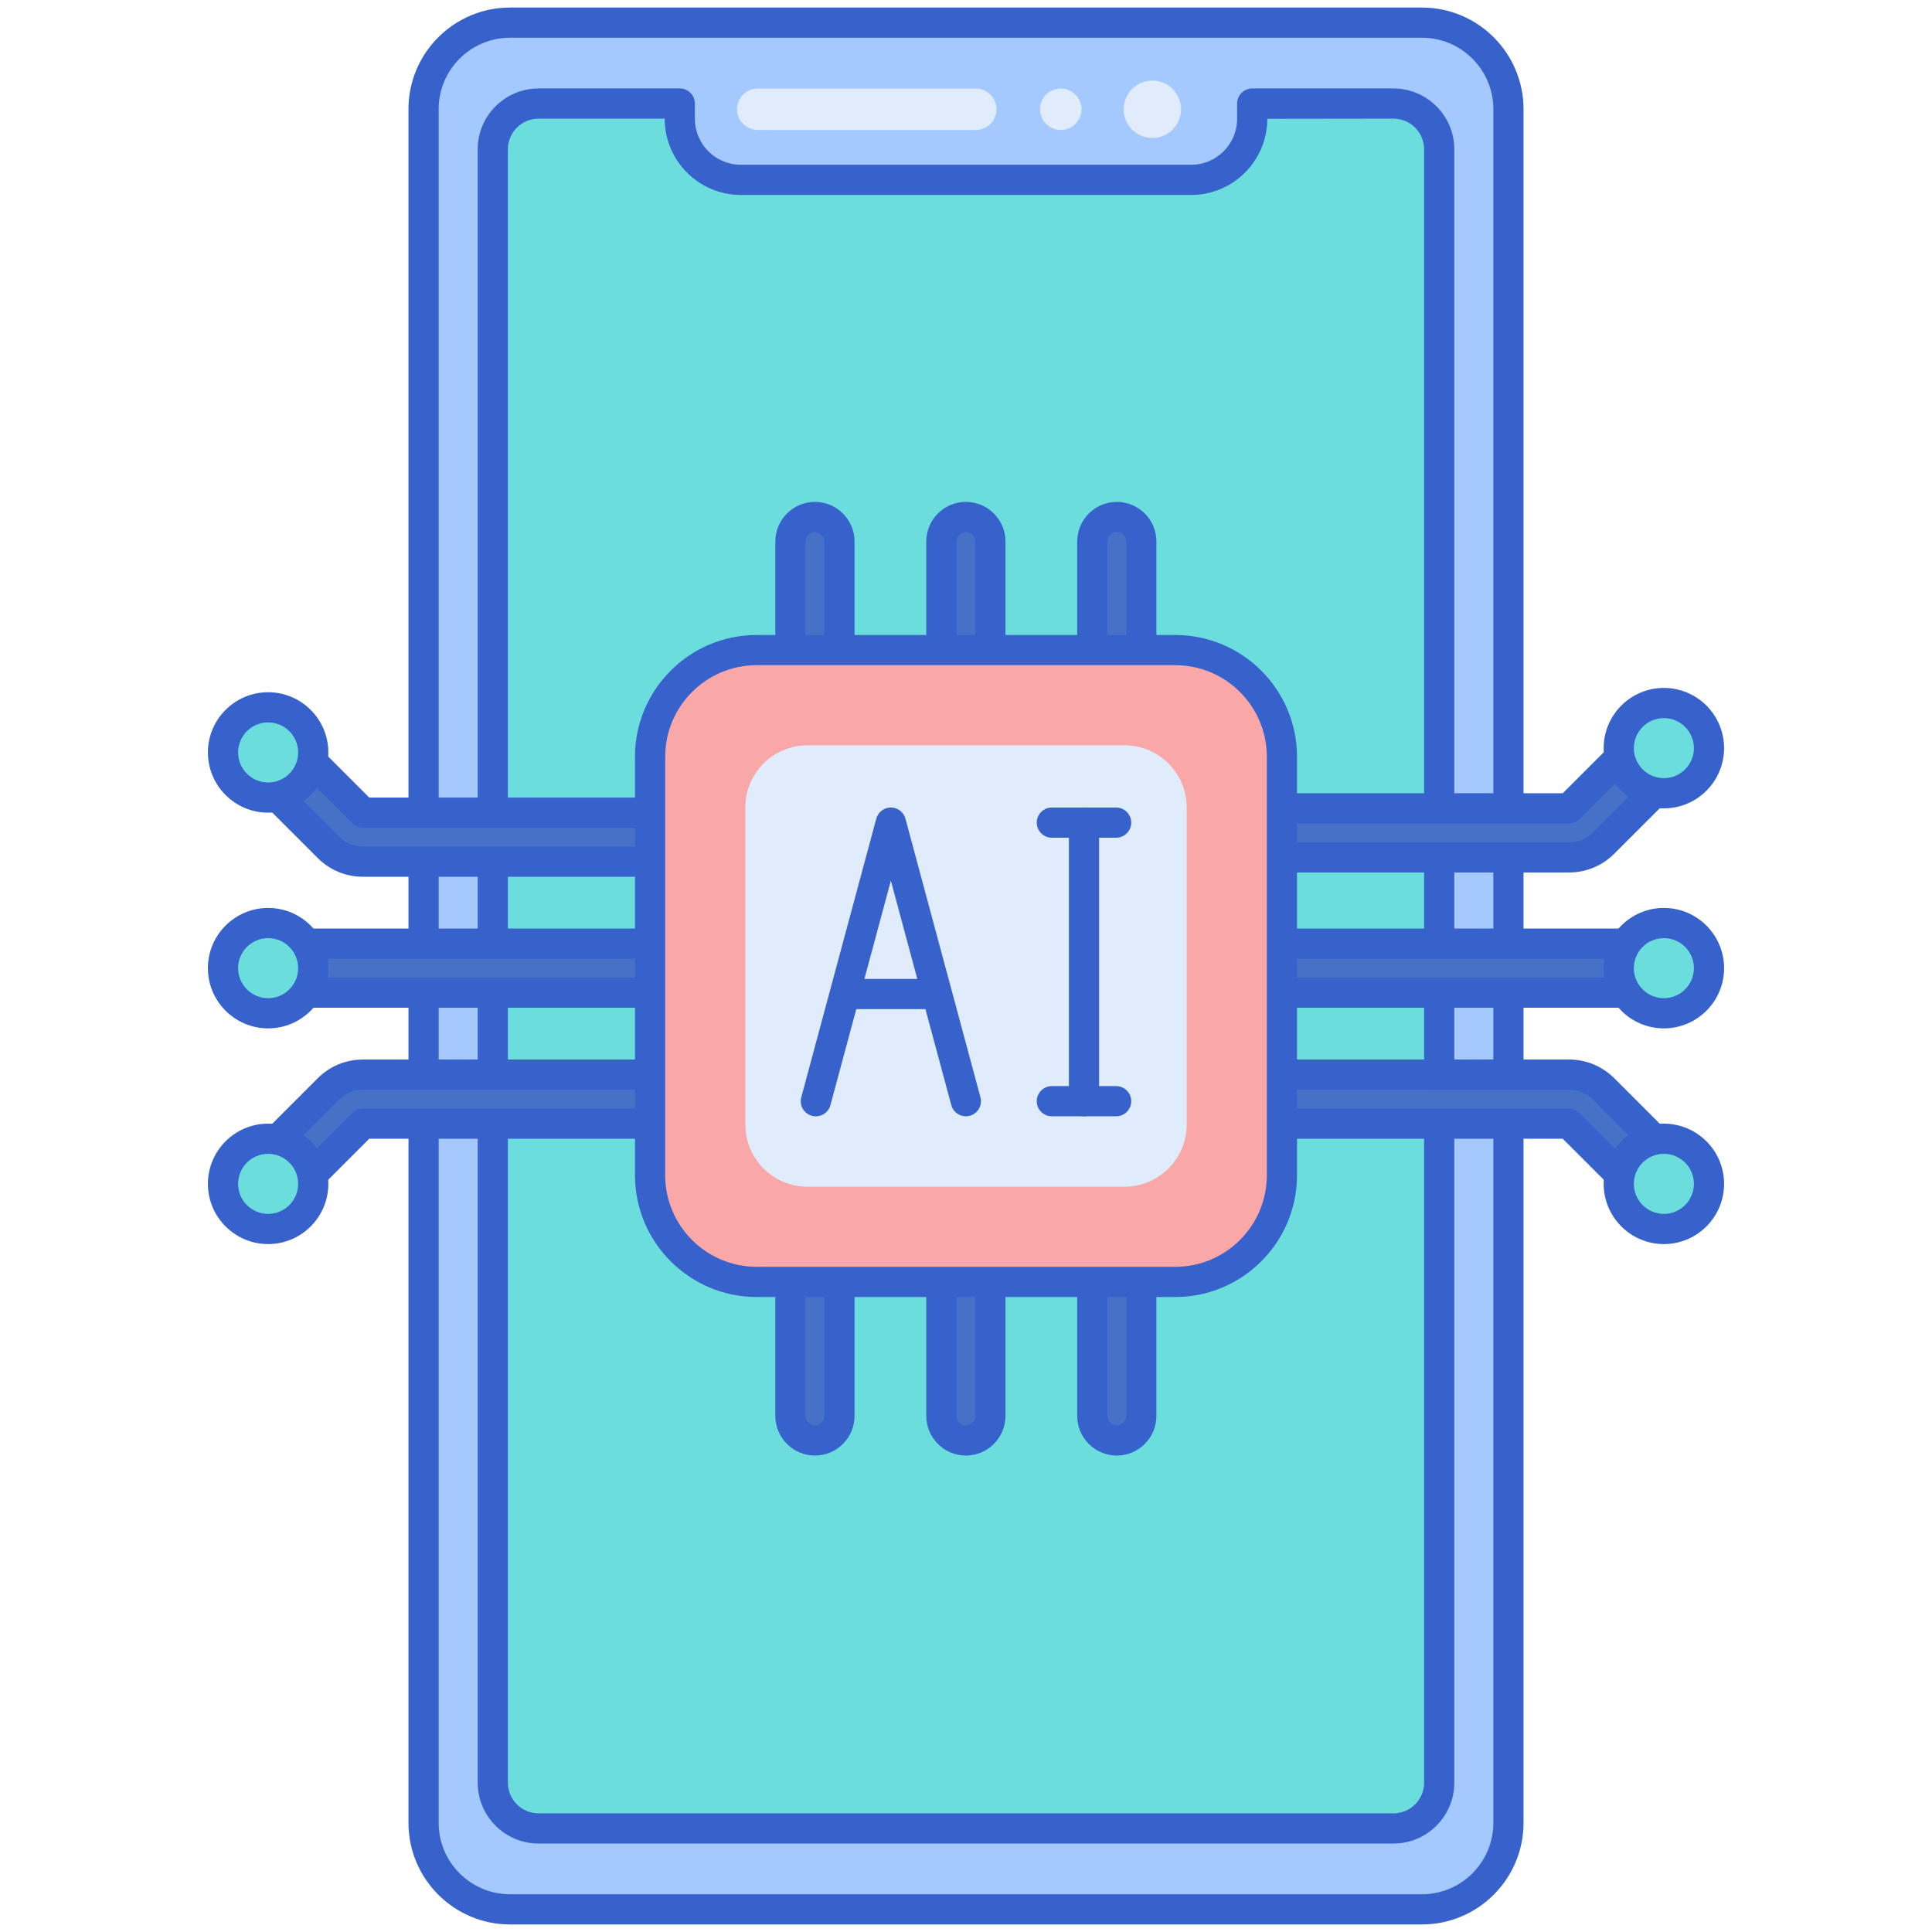 <?xml version="1.0" encoding="utf-8"?>
<!-- Generator: Adobe Illustrator 24.0.0, SVG Export Plug-In . SVG Version: 6.00 Build 0)  -->
<svg version="1.1" id="Layer_1" xmlns="http://www.w3.org/2000/svg" xmlns:xlink="http://www.w3.org/1999/xlink" x="0px" y="0px"
	 viewBox="0 0 256 256" enable-background="new 0 0 256 256" xml:space="preserve">
<g>
	<g>
		<path fill="#A4C9FF" d="M188.417,253H67.583c-6.328,0-11.458-5.13-11.458-11.458V14.458C56.125,8.13,61.255,3,67.583,3h120.833
			c6.328,0,11.458,5.13,11.458,11.458v227.083C199.875,247.87,194.745,253,188.417,253z"/>
	</g>
	<g>
		<path fill="#6BDDDD" d="M184.634,13.72h-18.71v2.023c0,4.468-3.622,8.091-8.091,8.091H98.166c-4.468,0-8.091-3.622-8.091-8.091
			V13.72h-18.71c-3.351,0-6.068,2.717-6.068,6.068v216.424c0,3.351,2.717,6.068,6.068,6.068h113.269
			c3.351,0,6.068-2.717,6.068-6.068V19.788C190.702,16.437,187.986,13.72,184.634,13.72z"/>
	</g>
	<g>
		<path fill="#3762CC" d="M188.417,255H67.583c-7.421,0-13.458-6.038-13.458-13.458V14.458C54.125,7.038,60.162,1,67.583,1h120.834
			c7.421,0,13.458,6.038,13.458,13.458v227.083C201.875,248.962,195.838,255,188.417,255z M67.583,5
			c-5.215,0-9.458,4.243-9.458,9.458v227.083c0,5.215,4.243,9.458,9.458,9.458h120.834c5.215,0,9.458-4.243,9.458-9.458V14.458
			c0-5.215-4.243-9.458-9.458-9.458H67.583z"/>
	</g>
	<g>
		<path fill="#3762CC" d="M184.635,244.28H71.365c-4.448,0-8.067-3.619-8.067-8.068V19.788c0-4.449,3.619-8.068,8.067-8.068h18.71
			c1.104,0,2,0.896,2,2v2.022c0,3.358,2.732,6.091,6.091,6.091h59.668c3.358,0,6.091-2.732,6.091-6.091V13.72c0-1.104,0.896-2,2-2
			h18.71c4.448,0,8.067,3.619,8.067,8.068v216.424C192.702,240.661,189.083,244.28,184.635,244.28z M71.365,15.72
			c-2.243,0-4.067,1.825-4.067,4.068v216.424c0,2.243,1.824,4.068,4.067,4.068h113.27c2.243,0,4.067-1.825,4.067-4.068V19.788
			c0-2.243-1.824-4.068-4.067-4.068l-16.71,0.022c0,5.564-4.526,10.091-10.091,10.091H98.166c-5.564,0-10.091-4.527-10.091-10.091
			V15.72H71.365z"/>
	</g>
	<g>
		<g>
			<g>
				<path fill="#4671C6" d="M207.899,113.607h-47.35c-1.793,0-3.247-1.454-3.247-3.247s1.454-3.247,3.247-3.247h47.35l10.277-10.277
					c1.268-1.268,3.324-1.268,4.591,0c1.268,1.268,1.268,3.324,0,4.592l-10.277,10.276
					C211.264,112.931,209.634,113.607,207.899,113.607z"/>
			</g>
		</g>
		<g>
			<g>
				<path fill="#4671C6" d="M220.471,160.114c-0.831,0-1.662-0.317-2.296-0.951l-10.277-10.277h-47.35
					c-1.793,0-3.247-1.454-3.247-3.247s1.454-3.247,3.247-3.247h47.35c1.734,0,3.365,0.676,4.592,1.902l10.276,10.276
					c1.268,1.268,1.268,3.324,0,4.592C222.133,159.797,221.302,160.114,220.471,160.114z"/>
			</g>
		</g>
		<g>
			<g>
				<path fill="#4671C6" d="M220.471,131.532h-55.87c-1.793,0-3.247-1.454-3.247-3.247c0-1.793,1.454-3.247,3.247-3.247h55.87
					c1.793,0,3.247,1.454,3.247,3.247C223.718,130.079,222.264,131.532,220.471,131.532z"/>
			</g>
		</g>
		<g>
			<g>
				<path fill="#4671C6" d="M35.529,160.114c-0.831,0-1.662-0.317-2.296-0.951c-1.268-1.268-1.268-3.324,0-4.592l10.277-10.277
					c1.226-1.226,2.857-1.902,4.591-1.902h47.35c1.793,0,3.247,1.454,3.247,3.247s-1.454,3.247-3.247,3.247h-47.35l-10.277,10.277
					C37.191,159.797,36.359,160.114,35.529,160.114z"/>
			</g>
		</g>
		<g>
			<g>
				<path fill="#4671C6" d="M95.451,114.177h-47.35c-1.734,0-3.365-0.676-4.592-1.902l-10.276-10.276
					c-1.268-1.268-1.268-3.324,0-4.592c1.267-1.268,3.324-1.268,4.591,0l10.277,10.276l47.35,0c1.793,0,3.247,1.454,3.247,3.247
					S97.244,114.177,95.451,114.177z"/>
			</g>
		</g>
		<g>
			<g>
				<path fill="#4671C6" d="M91.398,131.532h-55.87c-1.793,0-3.247-1.454-3.247-3.247c0-1.793,1.454-3.247,3.247-3.247h55.87
					c1.793,0,3.247,1.454,3.247,3.247C94.645,130.078,93.191,131.532,91.398,131.532z"/>
			</g>
		</g>
		<g>
			<g>
				<path fill="#3762CC" d="M207.899,115.607h-47.351c-2.893,0-5.246-2.354-5.246-5.247s2.354-5.247,5.246-5.247h46.522l9.69-9.69
					c0.99-0.991,2.308-1.537,3.71-1.537l0,0c1.401,0,2.72,0.546,3.71,1.537c0.99,0.99,1.536,2.308,1.536,3.709
					s-0.546,2.719-1.537,3.71l-10.276,10.276C212.301,114.723,210.168,115.607,207.899,115.607z M160.549,109.113
					c-0.688,0-1.246,0.56-1.246,1.247s0.559,1.247,1.246,1.247h47.351c1.2,0,2.328-0.467,3.177-1.316l10.276-10.276
					c0.235-0.236,0.365-0.549,0.365-0.882s-0.13-0.646-0.365-0.881c-0.235-0.236-0.548-0.365-0.881-0.365l0,0
					c-0.333,0-0.646,0.129-0.882,0.365l-10.276,10.276c-0.375,0.375-0.884,0.586-1.414,0.586H160.549z"/>
			</g>
		</g>
		<g>
			<g>
				<path fill="#3762CC" d="M220.472,162.114c-1.401,0-2.719-0.546-3.71-1.537l-9.69-9.69h-46.522c-2.893,0-5.246-2.354-5.246-5.247
					s2.354-5.247,5.246-5.247h47.351c2.269,0,4.401,0.884,6.006,2.488l10.275,10.276c0.991,0.991,1.537,2.309,1.537,3.71
					s-0.546,2.719-1.537,3.71C223.189,161.568,221.872,162.114,220.472,162.114z M160.549,144.393c-0.688,0-1.246,0.559-1.246,1.247
					s0.559,1.247,1.246,1.247h47.351c0.53,0,1.039,0.211,1.414,0.586l10.276,10.276c0.471,0.47,1.292,0.471,1.763,0
					c0.235-0.236,0.365-0.549,0.365-0.882s-0.13-0.646-0.365-0.881l-10.275-10.276c-0.85-0.849-1.978-1.316-3.178-1.316H160.549z"/>
			</g>
		</g>
		<g>
			<g>
				<path fill="#3762CC" d="M220.472,133.532h-55.87c-2.893,0-5.246-2.354-5.246-5.247s2.354-5.247,5.246-5.247h55.87
					c2.893,0,5.246,2.354,5.246,5.247S223.364,133.532,220.472,133.532z M164.602,127.039c-0.688,0-1.246,0.56-1.246,1.247
					s0.559,1.247,1.246,1.247h55.87c0.688,0,1.246-0.559,1.246-1.247s-0.559-1.247-1.246-1.247H164.602z"/>
			</g>
		</g>
		<g>
			<g>
				<path fill="#3762CC" d="M35.528,162.114c-1.4,0-2.718-0.546-3.709-1.537c-0.991-0.991-1.537-2.309-1.537-3.71
					s0.546-2.719,1.537-3.71l10.276-10.276c1.604-1.604,3.736-2.488,6.005-2.488h47.351c2.893,0,5.246,2.354,5.246,5.247
					s-2.354,5.247-5.246,5.247H48.929l-9.69,9.69C38.247,161.568,36.93,162.114,35.528,162.114z M48.101,144.393
					c-1.2,0-2.328,0.467-3.177,1.316l-10.276,10.276c-0.235,0.236-0.365,0.549-0.365,0.882s0.13,0.646,0.365,0.881
					c0.471,0.472,1.292,0.471,1.763,0l10.276-10.276c0.375-0.375,0.884-0.586,1.414-0.586h47.351c0.688,0,1.246-0.56,1.246-1.247
					s-0.559-1.247-1.246-1.247H48.101z"/>
			</g>
		</g>
		<g>
			<g>
				<path fill="#3762CC" d="M95.451,116.177H48.101c-2.269,0-4.401-0.883-6.006-2.488l-10.275-10.276
					c-0.991-0.991-1.537-2.308-1.537-3.71s0.546-2.719,1.537-3.71c0.989-0.99,2.307-1.537,3.709-1.537s2.72,0.546,3.71,1.537
					l9.69,9.69h46.522c2.893,0,5.246,2.354,5.246,5.247S98.344,116.177,95.451,116.177z M35.528,98.457
					c-0.333,0-0.646,0.129-0.88,0.365c-0.236,0.236-0.366,0.549-0.366,0.882c0,0.333,0.13,0.646,0.365,0.881l10.275,10.277
					c0.849,0.849,1.978,1.316,3.178,1.316h47.351c0.688,0,1.246-0.559,1.246-1.247s-0.559-1.247-1.246-1.247H48.101
					c-0.53,0-1.039-0.211-1.414-0.586L36.41,98.822C36.175,98.586,35.861,98.457,35.528,98.457z"/>
			</g>
		</g>
		<g>
			<g>
				<path fill="#3762CC" d="M91.398,133.532h-55.87c-2.893,0-5.246-2.354-5.246-5.247s2.354-5.247,5.246-5.247h55.87
					c2.893,0,5.246,2.354,5.246,5.247S94.291,133.532,91.398,133.532z M35.528,127.039c-0.688,0-1.246,0.559-1.246,1.247
					s0.559,1.247,1.246,1.247h55.87c0.688,0,1.246-0.559,1.246-1.247s-0.559-1.247-1.246-1.247H35.528z"/>
			</g>
		</g>
		<g>
			<circle fill="#6BDDDD" cx="220.471" cy="99.133" r="5.979"/>
		</g>
		<g>
			<circle fill="#6BDDDD" cx="220.471" cy="128.285" r="5.979"/>
		</g>
		<g>
			<circle fill="#6BDDDD" cx="35.529" cy="99.703" r="5.979"/>
		</g>
		<g>
			<circle fill="#6BDDDD" cx="35.529" cy="128.285" r="5.979"/>
		</g>
		<g>
			<path fill="#3762CC" d="M220.472,107.112c-4.4,0-7.979-3.58-7.979-7.979s3.579-7.979,7.979-7.979s7.979,3.58,7.979,7.979
				S224.872,107.112,220.472,107.112z M220.472,95.153c-2.194,0-3.979,1.785-3.979,3.979s1.785,3.979,3.979,3.979
				s3.979-1.785,3.979-3.979S222.666,95.153,220.472,95.153z"/>
		</g>
		<g>
			<path fill="#3762CC" d="M220.472,136.265c-4.4,0-7.979-3.58-7.979-7.979c0-4.4,3.579-7.979,7.979-7.979s7.979,3.58,7.979,7.979
				C228.451,132.685,224.872,136.265,220.472,136.265z M220.472,124.306c-2.194,0-3.979,1.785-3.979,3.979
				c0,2.194,1.785,3.979,3.979,3.979s3.979-1.785,3.979-3.979C224.451,126.091,222.666,124.306,220.472,124.306z"/>
		</g>
		<g>
			<path fill="#3762CC" d="M35.528,107.683c-4.4,0-7.979-3.58-7.979-7.979s3.579-7.979,7.979-7.979s7.979,3.58,7.979,7.979
				S39.929,107.683,35.528,107.683z M35.528,95.724c-2.194,0-3.979,1.785-3.979,3.979s1.785,3.979,3.979,3.979
				s3.979-1.785,3.979-3.979S37.723,95.724,35.528,95.724z"/>
		</g>
		<g>
			<path fill="#3762CC" d="M35.528,136.265c-4.4,0-7.979-3.58-7.979-7.979s3.579-7.979,7.979-7.979s7.979,3.58,7.979,7.979
				S39.929,136.265,35.528,136.265z M35.528,124.306c-2.194,0-3.979,1.785-3.979,3.979s1.785,3.979,3.979,3.979
				s3.979-1.785,3.979-3.979S37.723,124.306,35.528,124.306z"/>
		</g>
		<g>
			<circle fill="#6BDDDD" cx="220.471" cy="156.867" r="5.979"/>
		</g>
		<g>
			<circle fill="#6BDDDD" cx="35.529" cy="156.867" r="5.979"/>
		</g>
		<g>
			<path fill="#3762CC" d="M220.472,164.847c-4.4,0-7.979-3.58-7.979-7.979s3.579-7.979,7.979-7.979s7.979,3.58,7.979,7.979
				S224.872,164.847,220.472,164.847z M220.472,152.888c-2.194,0-3.979,1.785-3.979,3.979s1.785,3.979,3.979,3.979
				s3.979-1.785,3.979-3.979S222.666,152.888,220.472,152.888z"/>
		</g>
		<g>
			<path fill="#3762CC" d="M35.528,164.847c-4.4,0-7.979-3.58-7.979-7.979s3.579-7.979,7.979-7.979s7.979,3.58,7.979,7.979
				S39.929,164.847,35.528,164.847z M35.528,152.888c-2.194,0-3.979,1.785-3.979,3.979s1.785,3.979,3.979,3.979
				s3.979-1.785,3.979-3.979S37.723,152.888,35.528,152.888z"/>
		</g>
	</g>
	<g>
		<g>
			<g>
				<path fill="#4671C6" d="M124.737,127.621v-55.87c0-1.793,1.454-3.247,3.247-3.247c1.793,0,3.247,1.454,3.247,3.247v55.87
					c0,1.793-1.454,3.247-3.247,3.247C126.191,130.867,124.737,129.414,124.737,127.621z"/>
			</g>
		</g>
		<g>
			<g>
				<path fill="#4671C6" d="M104.737,127.621v-55.87c0-1.793,1.454-3.247,3.247-3.247s3.247,1.454,3.247,3.247v55.87
					c0,1.793-1.454,3.247-3.247,3.247S104.737,129.414,104.737,127.621z"/>
			</g>
		</g>
		<g>
			<g>
				<path fill="#4671C6" d="M144.737,127.621v-55.87c0-1.793,1.454-3.247,3.247-3.247s3.247,1.454,3.247,3.247v55.87
					c0,1.793-1.454,3.247-3.247,3.247S144.737,129.414,144.737,127.621z"/>
			</g>
		</g>
		<g>
			<g>
				<path fill="#4671C6" d="M144.737,187.621v-55.87c0-1.793,1.454-3.247,3.247-3.247s3.247,1.454,3.247,3.247v55.87
					c0,1.793-1.454,3.247-3.247,3.247S144.737,189.414,144.737,187.621z"/>
			</g>
		</g>
		<g>
			<g>
				<path fill="#4671C6" d="M124.737,187.621v-55.87c0-1.793,1.454-3.247,3.247-3.247c1.793,0,3.247,1.454,3.247,3.247v55.87
					c0,1.793-1.454,3.247-3.247,3.247C126.191,190.867,124.737,189.414,124.737,187.621z"/>
			</g>
		</g>
		<g>
			<g>
				<path fill="#4671C6" d="M104.737,187.621v-55.87c0-1.793,1.454-3.247,3.247-3.247s3.247,1.454,3.247,3.247v55.87
					c0,1.793-1.454,3.247-3.247,3.247S104.737,189.414,104.737,187.621z"/>
			</g>
		</g>
	</g>
	<g>
		<g>
			<g>
				<path fill="#3762CC" d="M127.983,132.868c-2.893,0-5.246-2.354-5.246-5.247v-55.87c0-2.893,2.354-5.247,5.246-5.247
					c2.894,0,5.247,2.354,5.247,5.247v55.87C133.23,130.514,130.877,132.868,127.983,132.868z M127.983,70.504
					c-0.688,0-1.246,0.559-1.246,1.247v55.87c0,0.688,0.559,1.247,1.246,1.247s1.247-0.56,1.247-1.247v-55.87
					C129.23,71.063,128.671,70.504,127.983,70.504z"/>
			</g>
		</g>
		<g>
			<g>
				<path fill="#3762CC" d="M107.983,132.868c-2.893,0-5.246-2.354-5.246-5.247v-55.87c0-2.893,2.354-5.247,5.246-5.247
					c2.894,0,5.247,2.354,5.247,5.247v55.87C113.23,130.514,110.877,132.868,107.983,132.868z M107.983,70.504
					c-0.688,0-1.246,0.559-1.246,1.247v55.87c0,0.688,0.559,1.247,1.246,1.247s1.247-0.56,1.247-1.247v-55.87
					C109.23,71.063,108.671,70.504,107.983,70.504z"/>
			</g>
		</g>
		<g>
			<g>
				<path fill="#3762CC" d="M147.983,132.868c-2.893,0-5.246-2.354-5.246-5.247v-55.87c0-2.893,2.354-5.247,5.246-5.247
					c2.894,0,5.247,2.354,5.247,5.247v55.87C153.23,130.514,150.877,132.868,147.983,132.868z M147.983,70.504
					c-0.688,0-1.246,0.559-1.246,1.247v55.87c0,0.688,0.559,1.247,1.246,1.247s1.247-0.56,1.247-1.247v-55.87
					C149.23,71.063,148.671,70.504,147.983,70.504z"/>
			</g>
		</g>
		<g>
			<g>
				<path fill="#3762CC" d="M147.983,192.868c-2.893,0-5.246-2.354-5.246-5.247v-55.87c0-2.893,2.354-5.247,5.246-5.247
					c2.894,0,5.247,2.354,5.247,5.247v55.87C153.23,190.514,150.877,192.868,147.983,192.868z M147.983,130.504
					c-0.688,0-1.246,0.559-1.246,1.247v55.87c0,0.688,0.559,1.247,1.246,1.247s1.247-0.56,1.247-1.247v-55.87
					C149.23,131.063,148.671,130.504,147.983,130.504z"/>
			</g>
		</g>
		<g>
			<g>
				<path fill="#3762CC" d="M127.983,192.868c-2.893,0-5.246-2.354-5.246-5.247v-55.87c0-2.893,2.354-5.247,5.246-5.247
					c2.894,0,5.247,2.354,5.247,5.247v55.87C133.23,190.514,130.877,192.868,127.983,192.868z M127.983,130.504
					c-0.688,0-1.246,0.559-1.246,1.247v55.87c0,0.688,0.559,1.247,1.246,1.247s1.247-0.56,1.247-1.247v-55.87
					C129.23,131.063,128.671,130.504,127.983,130.504z"/>
			</g>
		</g>
		<g>
			<g>
				<path fill="#3762CC" d="M107.983,192.868c-2.893,0-5.246-2.354-5.246-5.247v-55.87c0-2.893,2.354-5.247,5.246-5.247
					c2.894,0,5.247,2.354,5.247,5.247v55.87C113.23,190.514,110.877,192.868,107.983,192.868z M107.983,130.504
					c-0.688,0-1.246,0.559-1.246,1.247v55.87c0,0.688,0.559,1.247,1.246,1.247s1.247-0.56,1.247-1.247v-55.87
					C109.23,131.063,108.671,130.504,107.983,130.504z"/>
			</g>
		</g>
	</g>
	<g>
		<circle fill="#E0EBFC" cx="152.693" cy="14.479" r="3.801"/>
	</g>
	<g>
		<circle fill="#E0EBFC" cx="140.557" cy="14.479" r="2.746"/>
	</g>
	<g>
		<path fill="#E0EBFC" d="M129.299,17.225h-28.893c-1.517,0-2.746-1.229-2.746-2.746v0c0-1.517,1.229-2.746,2.746-2.746h28.893
			c1.517,0,2.746,1.229,2.746,2.746v0C132.045,15.995,130.816,17.225,129.299,17.225z"/>
	</g>
	<g>
		<path fill="#F9A7A7" d="M155.73,169.861H100.27c-7.804,0-14.131-6.327-14.131-14.131v-55.459c0-7.804,6.327-14.131,14.131-14.131
			h55.459c7.804,0,14.131,6.327,14.131,14.131v55.459C169.86,163.534,163.534,169.861,155.73,169.861z"/>
	</g>
	<g>
		<path fill="#E0EBFC" d="M98.755,149.002v-42.004c0-4.552,3.691-8.243,8.243-8.243h42.004c4.552,0,8.243,3.691,8.243,8.243v42.004
			c0,4.552-3.691,8.243-8.243,8.243h-42.004C102.446,157.245,98.755,153.555,98.755,149.002z"/>
	</g>
	<g>
		<path fill="#3762CC" d="M155.729,171.861h-55.459c-8.895,0-16.131-7.236-16.131-16.131v-55.459c0-8.895,7.236-16.13,16.131-16.13
			h55.459c8.895,0,16.131,7.236,16.131,16.13v55.459C171.86,164.625,164.624,171.861,155.729,171.861z M100.271,88.14
			c-6.689,0-12.131,5.442-12.131,12.13v55.459c0,6.689,5.441,12.131,12.131,12.131h55.459c6.689,0,12.131-5.442,12.131-12.131
			v-55.459c0-6.688-5.441-12.13-12.131-12.13H100.271z"/>
	</g>
	<g>
		<g>
			<g>
				<path fill="#3762CC" d="M127.982,147.915c-0.883,0-1.69-0.588-1.931-1.48l-8.007-29.741l-8.007,29.741
					c-0.287,1.066-1.384,1.7-2.451,1.411c-1.067-0.287-1.699-1.384-1.412-2.451l9.938-36.914c0.235-0.873,1.027-1.48,1.932-1.48
					s1.696,0.607,1.932,1.48l9.938,36.914c0.287,1.067-0.345,2.164-1.412,2.451C128.329,147.892,128.154,147.915,127.982,147.915z"
					/>
			</g>
			<g>
				<path fill="#3762CC" d="M123.724,133.716h-11.358c-1.104,0-2-0.896-2-2s0.896-2,2-2h11.358c1.104,0,2,0.896,2,2
					S124.828,133.716,123.724,133.716z"/>
			</g>
		</g>
		<g>
			<g>
				<path fill="#3762CC" d="M143.635,147.915c-1.104,0-2-0.896-2-2v-36.914c0-1.104,0.896-2,2-2s2,0.896,2,2v36.914
					C145.635,147.02,144.739,147.915,143.635,147.915z"/>
			</g>
			<g>
				<path fill="#3762CC" d="M147.894,111.001h-8.519c-1.104,0-2-0.896-2-2s0.896-2,2-2h8.519c1.104,0,2,0.896,2,2
					S148.998,111.001,147.894,111.001z"/>
			</g>
			<g>
				<path fill="#3762CC" d="M147.894,147.915h-8.519c-1.104,0-2-0.896-2-2s0.896-2,2-2h8.519c1.104,0,2,0.896,2,2
					S148.998,147.915,147.894,147.915z"/>
			</g>
		</g>
	</g>
</g>
</svg>
